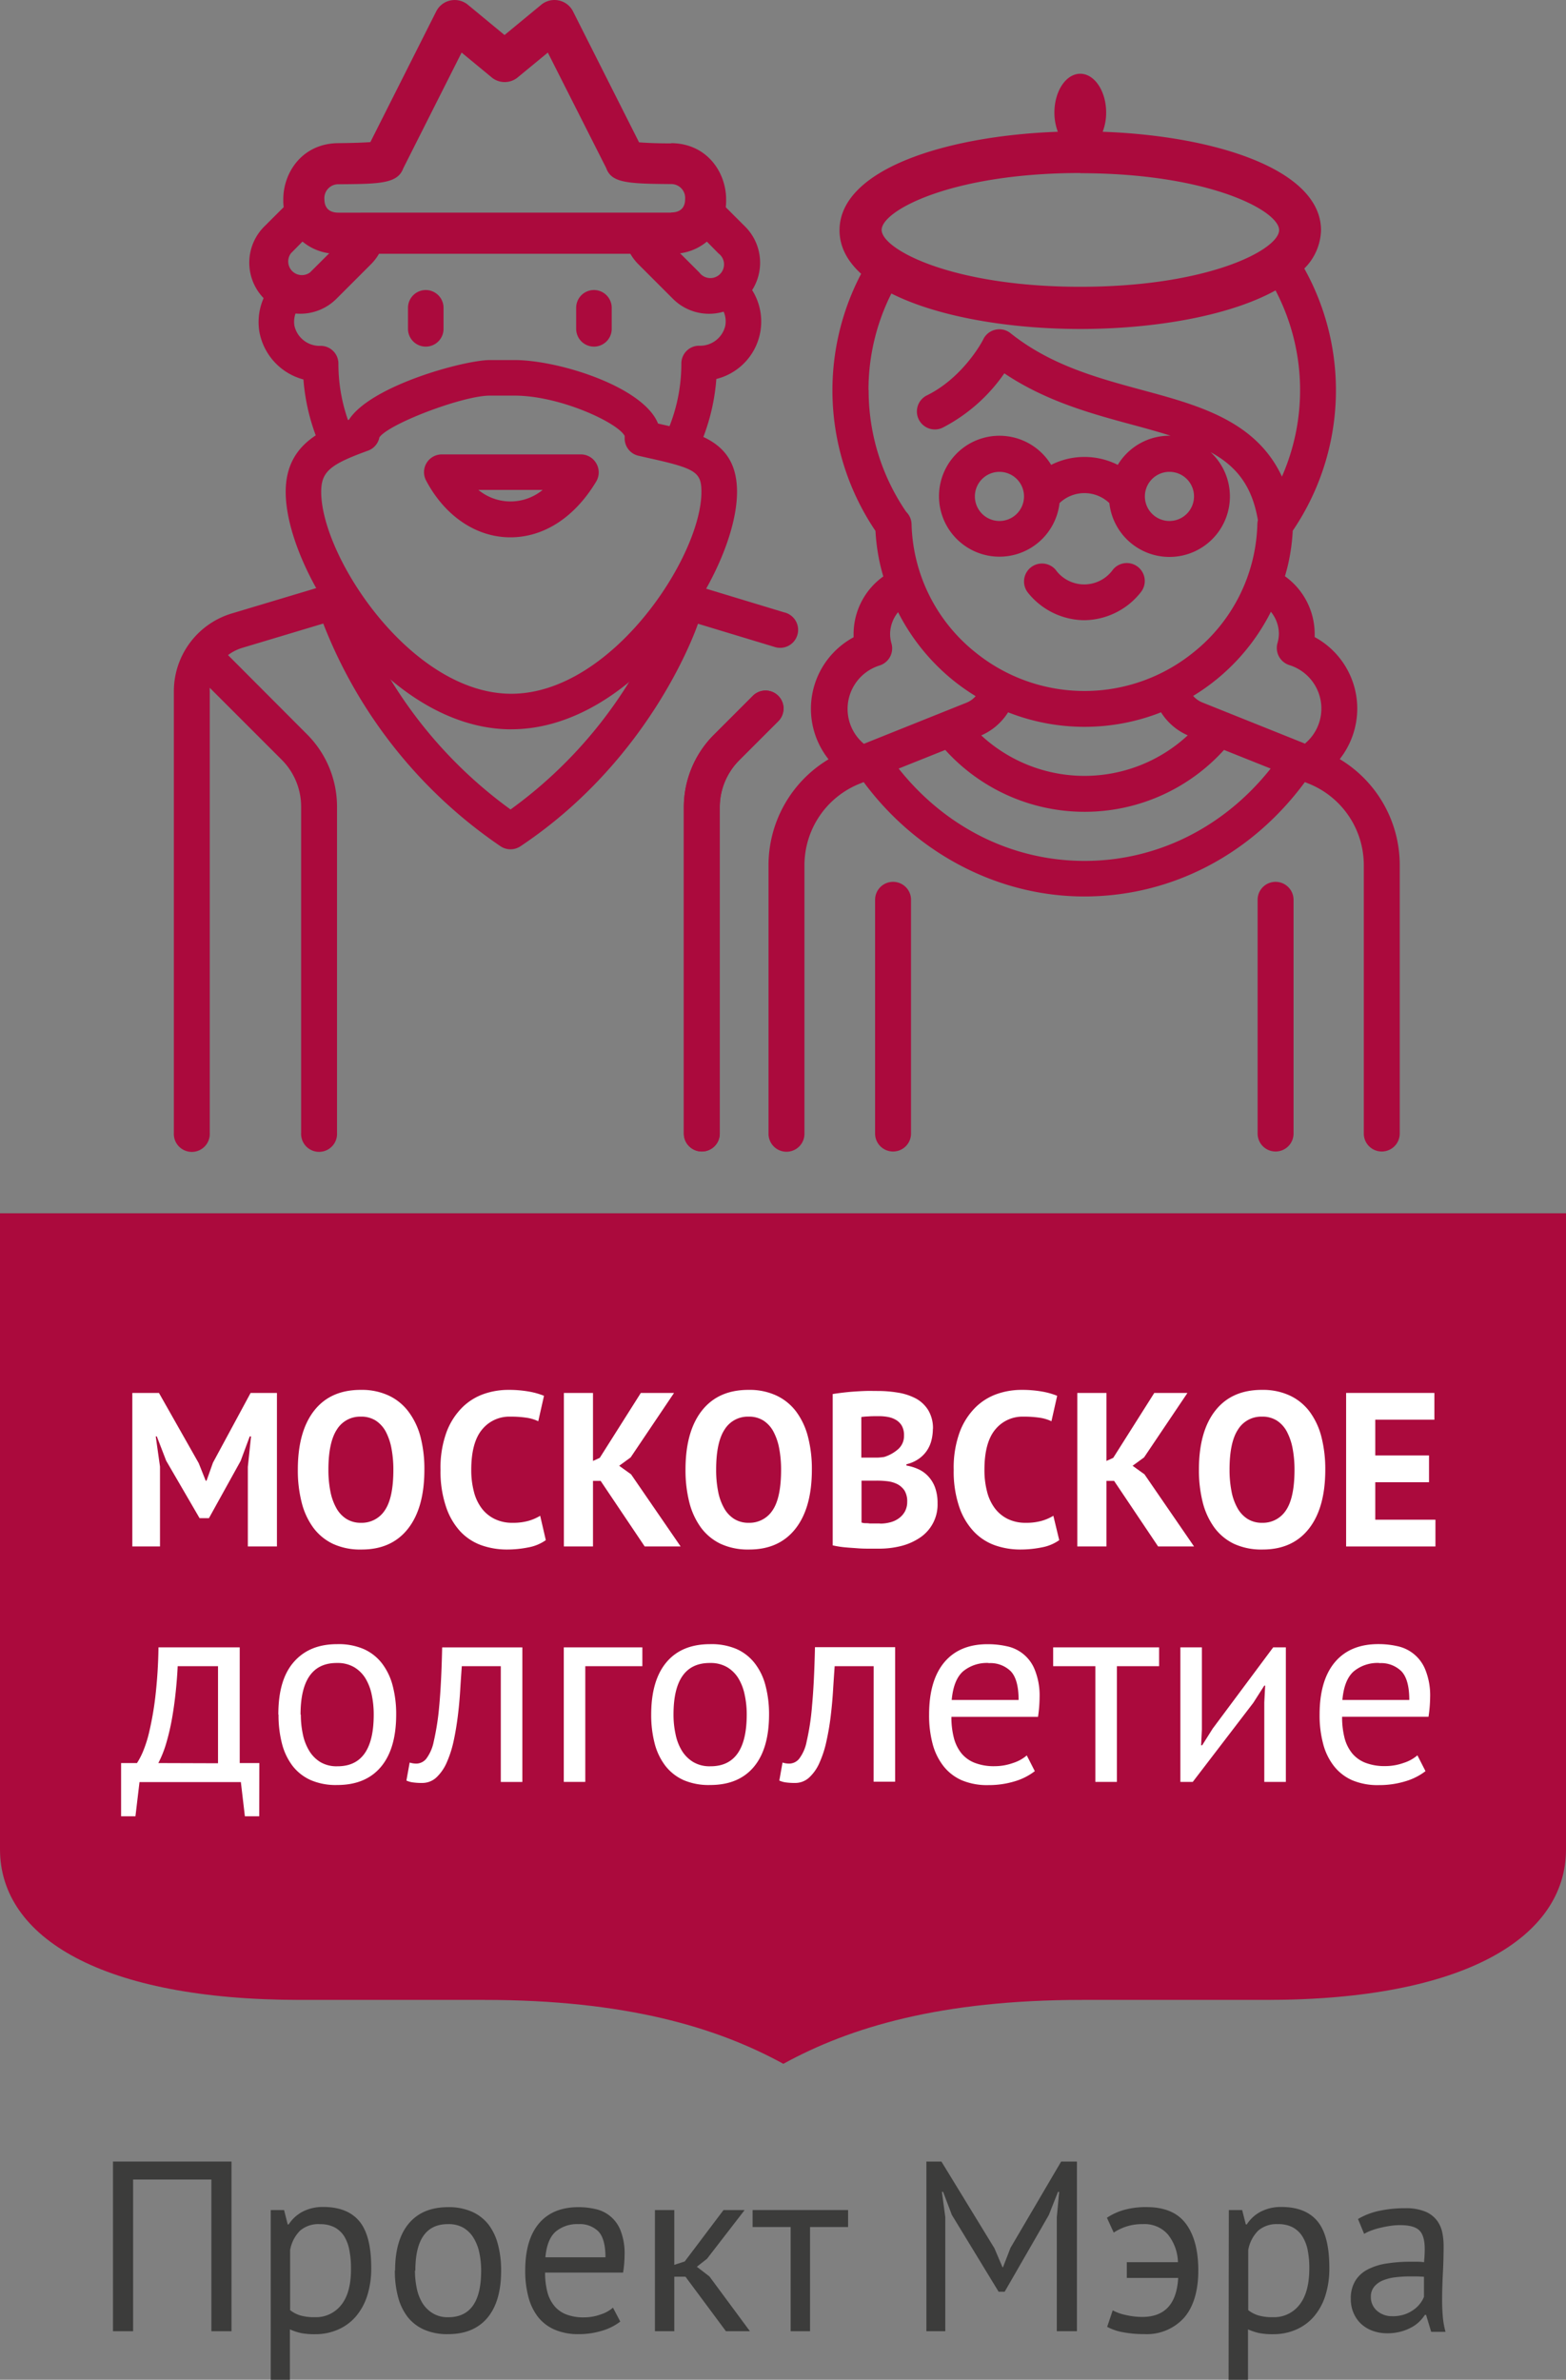 <?xml version="1.0" encoding="UTF-8"?> <svg xmlns="http://www.w3.org/2000/svg" viewBox="0 0 327.68 497.89"><rect x="0" y="0" width="327.68" height="497.89" fill="#808080" stroke="none"/> <defs> <style>.cls-1,.cls-2{fill:#ab0a3d;}.cls-2{fill-rule:evenodd;}.cls-3{fill:#fff;}.cls-4{fill:#3c3c3b;}</style> </defs> <g id="Слой_2" data-name="Слой 2"> <g id="Layer_1" data-name="Layer 1"> <path class="cls-1" d="M162.85,145.58a3.76,3.76,0,0,0-5.32,0l-8.13,8.13a21.44,21.44,0,0,0-6.31,15.23v68.22a3.76,3.76,0,1,0,7.52,0V168.94a13.93,13.93,0,0,1,4.11-9.92l8.13-8.13a3.75,3.75,0,0,0,0-5.31"></path> <path class="cls-1" d="M164.15,128.14l-21.66-6.57c-3.07,5.74-6.66,11-10.43,16.59a21.64,21.64,0,0,1-.84,2c-.11.21-.24.39-.35.6l5.71-7.14a93.71,93.71,0,0,1-29.75,35.74,94.18,94.18,0,0,1-29.72-35.7l3.15,3.93c-.23-.44-.48-.89-.66-1.33-.11-.08-.19-.17-.3-.25a16.84,16.84,0,0,1-2.94-4.91,32.08,32.08,0,0,1-5.6-9.43l-22.2,6.66a17,17,0,0,0-12.18,16.38v92.34a3.76,3.76,0,1,0,7.51,0V144.72a7.38,7.38,0,0,1,0-.82l15,15a13.9,13.9,0,0,1,4.12,9.92v68.22a3.76,3.76,0,1,0,7.51,0V168.84a21.41,21.41,0,0,0-6.31-15.24L47.71,137.06a9.49,9.49,0,0,1,3-1.52l16.93-5.08a100.33,100.33,0,0,0,37.1,46.6,3.75,3.75,0,0,0,4.16,0c26.8-17.87,36.36-44.27,37.15-46.56L162,135.33a3.76,3.76,0,1,0,2.18-7.19"></path> <path class="cls-1" d="M162.85,145.58a3.76,3.76,0,0,0-5.32,0l-8.13,8.13a21.44,21.44,0,0,0-6.31,15.23v68.22a3.76,3.76,0,1,0,7.52,0V168.94a13.93,13.93,0,0,1,4.11-9.92l8.13-8.13a3.75,3.75,0,0,0,0-5.31"></path> <path class="cls-1" d="M226.89,129.76a15.26,15.26,0,0,0,11.81-5.84,3.75,3.75,0,1,0-5.83-4.73,7.38,7.38,0,0,1-12,0,3.76,3.76,0,0,0-5.84,4.73,15.26,15.26,0,0,0,11.81,5.84"></path> <path class="cls-1" d="M186.87,184.5a3.75,3.75,0,0,0-3.76,3.75v48.91a3.76,3.76,0,0,0,7.52,0V188.25a3.75,3.75,0,0,0-3.76-3.75"></path> <path class="cls-1" d="M266.91,184.5a3.75,3.75,0,0,0-3.76,3.75v48.91a3.76,3.76,0,1,0,7.52,0V188.25a3.76,3.76,0,0,0-3.76-3.75"></path> <path class="cls-1" d="M280.34,158.82A17.14,17.14,0,0,0,284,148.23a17,17,0,0,0-8.91-14.94c0-.21,0-.41,0-.62a14.86,14.86,0,0,0-6.22-12.11c.25-.86.49-1.74.69-2.62a41.2,41.2,0,0,0,.94-6.9,52.3,52.3,0,0,0,2.42-54.86,11.72,11.72,0,0,0,3.5-8c0-12.74-22.27-19.78-45.69-20.61a11.31,11.31,0,0,0,.73-4c0-4.5-2.43-8.14-5.42-8.14s-5.41,3.64-5.41,8.14a11.31,11.31,0,0,0,.72,4c-23.41.83-45.68,7.87-45.68,20.61,0,3.46,1.65,6.49,4.52,9.1a52.52,52.52,0,0,0,3,53.8,42.08,42.08,0,0,0,.95,6.9c.2.88.43,1.75.69,2.62a14.85,14.85,0,0,0-6.22,12.11c0,.21,0,.41,0,.62a17,17,0,0,0-5.24,25.53,25.84,25.84,0,0,0-12.56,22.25v56.1a3.76,3.76,0,0,0,7.52,0v-56.1A18.37,18.37,0,0,1,180,163.92l.72-.29c11.11,15,28.23,23.93,46.16,23.93,18.17,0,34.92-8.7,46.16-23.93l.72.29a18.38,18.38,0,0,1,11.61,17.15v56.09a3.76,3.76,0,0,0,7.52,0V181.07a25.84,25.84,0,0,0-12.56-22.25M226.06,36.24c26.91,0,41.59,7.86,41.59,11.9S253,60,226.06,60s-41.58-7.86-41.58-11.9,14.68-11.9,41.58-11.9M181.73,81.53a44.76,44.76,0,0,1,4.79-20.12c9.71,4.89,24.66,7.42,39.54,7.42,15.55,0,31.2-2.74,40.84-8.07a44.93,44.93,0,0,1,1.34,38.95c-5.42-11.65-17.45-14.92-29.15-18.08-9.47-2.57-19.25-5.21-27.64-11.92A3.75,3.75,0,0,0,205.74,71c0,.08-4,7.82-11.66,11.66a3.76,3.76,0,1,0,3.36,6.72,35.51,35.51,0,0,0,12.71-11.27c8.75,5.88,18.37,8.48,27,10.81,2.83.76,5.43,1.49,7.8,2.24h-.24a12.63,12.63,0,0,0-10.82,6.1,15.46,15.46,0,0,0-13.94,0,12.65,12.65,0,1,0,1.75,8,7.55,7.55,0,0,1,10.43,0,12.65,12.65,0,1,0,21.18-10.66c5.37,2.93,8.68,7,9.9,14.23a4.18,4.18,0,0,0-.11.79,35.47,35.47,0,0,1-13.41,26.9,36.24,36.24,0,0,1-45.55,0,35.49,35.49,0,0,1-13.4-26.9,3.75,3.75,0,0,0-1.12-2.53,44.91,44.91,0,0,1-7.86-25.47m68.08,22.24a5.14,5.14,0,1,1-5.13-5.14,5.13,5.13,0,0,1,5.13,5.14m-35.57,0a5.14,5.14,0,1,1-5.14-5.14,5.14,5.14,0,0,1,5.14,5.14m34.25,50a31.78,31.78,0,0,1-43.2,0,12.54,12.54,0,0,0,5.62-4.83,43.65,43.65,0,0,0,32,0,12.54,12.54,0,0,0,5.62,4.83m-67.8,1.76a9.52,9.52,0,0,1,3.3-16.39,3.76,3.76,0,0,0,2.49-4.57,7.46,7.46,0,0,1-.3-1.92,7.3,7.3,0,0,1,1.67-4.66,44,44,0,0,0,11.54,14.27,45,45,0,0,0,4.69,3.3,5,5,0,0,1-2,1.4Zm46.2,24.5c-15.15,0-29.14-7-38.92-19.32l9.75-3.9a39.32,39.32,0,0,0,58.33,0l9.76,3.9c-9.78,12.32-23.8,19.32-38.92,19.32m46.2-24.5L251.66,147a5.15,5.15,0,0,1-2-1.4A43.5,43.5,0,0,0,265.93,128a7.3,7.3,0,0,1,1.67,4.66,7.46,7.46,0,0,1-.3,1.92,3.76,3.76,0,0,0,2.48,4.57,9.52,9.52,0,0,1,3.31,16.39"></path> <path class="cls-2" d="M0,253.84H327.68V386.91c0,18.47-21.29,31.51-62.61,31.51H226.53c-29.66,0-48.62,5.69-62.62,13.37-14-7.68-33.09-13.37-62.61-13.37H62.76c-41.33,0-62.76-13-62.76-31.51Z"></path> <polygon class="cls-3" points="51.86 306.9 52.53 300.52 52.26 300.52 50.35 305.66 43.72 317.63 41.76 317.63 34.77 305.61 32.81 300.52 32.59 300.52 33.48 306.85 33.48 323.55 27.69 323.55 27.69 291.43 33.26 291.43 41.58 306.12 43.04 309.79 43.22 309.79 44.56 306.02 52.44 291.43 57.95 291.43 57.95 323.55 51.86 323.55 51.86 306.9"></polygon> <path class="cls-3" d="M62.32,307.49q0-8,3.42-12.36t9.79-4.34a13.28,13.28,0,0,1,5.83,1.2,11,11,0,0,1,4.14,3.39A15.14,15.14,0,0,1,88,300.66a26.79,26.79,0,0,1,.8,6.83q0,8-3.45,12.37t-9.77,4.33A13.54,13.54,0,0,1,69.66,323a11,11,0,0,1-4.12-3.4,15.14,15.14,0,0,1-2.42-5.27,26.87,26.87,0,0,1-.8-6.84m6.4,0a22.93,22.93,0,0,0,.4,4.47,11.66,11.66,0,0,0,1.23,3.51,6.26,6.26,0,0,0,2.11,2.3,5.59,5.59,0,0,0,3.07.83,5.75,5.75,0,0,0,5-2.62q1.78-2.61,1.78-8.49a23.91,23.91,0,0,0-.38-4.36,12.52,12.52,0,0,0-1.17-3.53,6.35,6.35,0,0,0-2.1-2.36,5.58,5.58,0,0,0-3.16-.85,5.69,5.69,0,0,0-5,2.68c-1.18,1.79-1.78,4.6-1.78,8.42"></path> <path class="cls-3" d="M114.21,322.23a9.13,9.13,0,0,1-3.63,1.51,22.5,22.5,0,0,1-4.52.45,16,16,0,0,1-5.32-.89,11.28,11.28,0,0,1-4.42-2.89,14.27,14.27,0,0,1-3-5.19,23,23,0,0,1-1.14-7.73,21.59,21.59,0,0,1,1.27-7.91,14.43,14.43,0,0,1,3.3-5.14,12.13,12.13,0,0,1,4.51-2.8,15.51,15.51,0,0,1,5-.85,24,24,0,0,1,4.52.37,15.37,15.37,0,0,1,3.05.87l-1.2,5.32a8.7,8.7,0,0,0-2.43-.73,21.79,21.79,0,0,0-3.4-.23,7.33,7.33,0,0,0-5.94,2.71q-2.25,2.72-2.25,8.42a17.67,17.67,0,0,0,.54,4.52,9.75,9.75,0,0,0,1.62,3.5,7.51,7.51,0,0,0,2.72,2.25,8.28,8.28,0,0,0,3.75.81,11.78,11.78,0,0,0,3.39-.42,10,10,0,0,0,2.4-1.05Z"></path> <polygon class="cls-3" points="125.68 309.83 124.08 309.83 124.08 323.55 117.99 323.55 117.99 291.43 124.08 291.43 124.08 305.66 125.5 305.01 134.09 291.43 141.04 291.43 131.96 304.92 129.56 306.67 132.05 308.46 142.42 323.55 134.9 323.55 125.68 309.83"></polygon> <path class="cls-3" d="M143.44,307.49q0-8,3.43-12.36t9.79-4.34a13.28,13.28,0,0,1,5.83,1.2,11,11,0,0,1,4.14,3.39,15.14,15.14,0,0,1,2.45,5.28,26.79,26.79,0,0,1,.8,6.83q0,8-3.45,12.37t-9.77,4.33a13.54,13.54,0,0,1-5.87-1.19,11,11,0,0,1-4.12-3.4,15.34,15.34,0,0,1-2.43-5.27,27.32,27.32,0,0,1-.8-6.84m6.41,0a22.93,22.93,0,0,0,.4,4.47,11.4,11.4,0,0,0,1.23,3.51,6.26,6.26,0,0,0,2.11,2.3,5.57,5.57,0,0,0,3.07.83,5.75,5.75,0,0,0,5-2.62q1.78-2.61,1.78-8.49a23.91,23.91,0,0,0-.38-4.36,12.21,12.21,0,0,0-1.18-3.53,6.25,6.25,0,0,0-2.09-2.36,5.58,5.58,0,0,0-3.16-.85,5.69,5.69,0,0,0-5,2.68q-1.78,2.69-1.78,8.42"></path> <path class="cls-3" d="M195.2,298.91a9.77,9.77,0,0,1-.29,2.39,6.76,6.76,0,0,1-.95,2.18,6.61,6.61,0,0,1-1.72,1.74,7.46,7.46,0,0,1-2.57,1.13v.27a10,10,0,0,1,2.53.78,6.35,6.35,0,0,1,2.07,1.52,6.87,6.87,0,0,1,1.4,2.33,9.42,9.42,0,0,1,.51,3.26,8.31,8.31,0,0,1-3.76,7.25,12.56,12.56,0,0,1-3.89,1.7,18.67,18.67,0,0,1-4.5.55H182.1c-.79,0-1.64,0-2.54-.07s-1.82-.12-2.76-.21a19.34,19.34,0,0,1-2.56-.41V291.66c.57-.09,1.21-.18,1.94-.27s1.5-.17,2.33-.23,1.68-.11,2.56-.14,1.74,0,2.61,0a25.72,25.72,0,0,1,4.24.35,12.1,12.1,0,0,1,3.7,1.21,6.93,6.93,0,0,1,2.6,2.44,7.31,7.31,0,0,1,1,3.94m-13,6c.42,0,.9,0,1.45,0a12.52,12.52,0,0,0,1.36-.14,8,8,0,0,0,2.91-1.63,3.67,3.67,0,0,0,1.22-2.86,4,4,0,0,0-.44-2,3.45,3.45,0,0,0-1.18-1.22,5,5,0,0,0-1.67-.64,10.35,10.35,0,0,0-2-.18c-.77,0-1.48,0-2.13.05a13.26,13.26,0,0,0-1.51.13v8.49Zm1.93,13.81a8.27,8.27,0,0,0,2.12-.27,5.29,5.29,0,0,0,1.81-.84,4.36,4.36,0,0,0,1.27-1.43,4.16,4.16,0,0,0,.48-2,4.37,4.37,0,0,0-.56-2.37,4.08,4.08,0,0,0-1.49-1.34,6.19,6.19,0,0,0-2.05-.61,19.36,19.36,0,0,0-2.28-.13h-3.18v8.76a2.47,2.47,0,0,0,.7.14c.31,0,.66,0,1,.06l1.14,0c.39,0,.73,0,1,0"></path> <path class="cls-3" d="M221.64,322.23a9.13,9.13,0,0,1-3.63,1.51,22.5,22.5,0,0,1-4.52.45,15.93,15.93,0,0,1-5.32-.89,11.28,11.28,0,0,1-4.42-2.89,14.13,14.13,0,0,1-3.05-5.19,23,23,0,0,1-1.14-7.73,21.59,21.59,0,0,1,1.27-7.91,14.43,14.43,0,0,1,3.3-5.14,12.13,12.13,0,0,1,4.51-2.8,15.51,15.51,0,0,1,5-.85,24,24,0,0,1,4.52.37,15.57,15.57,0,0,1,3.05.87l-1.2,5.32a8.7,8.7,0,0,0-2.43-.73,21.79,21.79,0,0,0-3.4-.23,7.33,7.33,0,0,0-5.94,2.71q-2.25,2.72-2.25,8.42a17.67,17.67,0,0,0,.54,4.52,9.75,9.75,0,0,0,1.62,3.5,7.56,7.56,0,0,0,2.71,2.25,8.35,8.35,0,0,0,3.76.81,11.78,11.78,0,0,0,3.39-.42,10,10,0,0,0,2.4-1.05Z"></path> <polygon class="cls-3" points="233.12 309.83 231.52 309.83 231.52 323.55 225.42 323.55 225.42 291.43 231.52 291.43 231.52 305.66 232.94 305.01 241.53 291.43 248.47 291.43 239.39 304.92 236.99 306.67 239.48 308.46 249.85 323.55 242.33 323.55 233.12 309.83"></polygon> <path class="cls-3" d="M250.87,307.49q0-8,3.43-12.36t9.79-4.34a13.31,13.31,0,0,1,5.83,1.2,11,11,0,0,1,4.14,3.39,15.14,15.14,0,0,1,2.45,5.28,27.24,27.24,0,0,1,.8,6.83q0,8-3.45,12.37t-9.77,4.33a13.62,13.62,0,0,1-5.88-1.19,11,11,0,0,1-4.11-3.4,15.34,15.34,0,0,1-2.43-5.27,27.32,27.32,0,0,1-.8-6.84m6.41,0a22.93,22.93,0,0,0,.4,4.47,11.4,11.4,0,0,0,1.23,3.51,6.26,6.26,0,0,0,2.11,2.3,5.57,5.57,0,0,0,3.07.83,5.75,5.75,0,0,0,5-2.62c1.18-1.74,1.78-4.57,1.78-8.49a23.91,23.91,0,0,0-.38-4.36,12.52,12.52,0,0,0-1.18-3.53,6.25,6.25,0,0,0-2.09-2.36,5.58,5.58,0,0,0-3.16-.85,5.69,5.69,0,0,0-5,2.68q-1.79,2.69-1.78,8.42"></path> <polygon class="cls-3" points="281.67 291.43 300.14 291.43 300.14 297.03 287.77 297.03 287.77 304.51 299.02 304.51 299.02 310.11 287.77 310.11 287.77 317.95 300.36 317.95 300.36 323.55 281.67 323.55 281.67 291.43"></polygon> <path class="cls-3" d="M54.24,380h-3l-.84-7.15H29.19L28.34,380h-3V368.87h3.32a15.2,15.2,0,0,0,1.18-2.22,26.06,26.06,0,0,0,1.43-4.51,65.88,65.88,0,0,0,1.24-7.2,100.82,100.82,0,0,0,.65-10.28h17v24.21h4.11Zm-8.62-11.09V348.6H37.18c-.07,1.58-.2,3.29-.39,5.15s-.44,3.72-.76,5.58a47.85,47.85,0,0,1-1.21,5.26,23.13,23.13,0,0,1-1.69,4.28Z"></path> <path class="cls-3" d="M58.24,358.73c0-4.76,1-8.41,3.18-10.94s5.17-3.8,9.14-3.8a13.28,13.28,0,0,1,5.49,1,9.92,9.92,0,0,1,3.86,3,13,13,0,0,1,2.25,4.67,23.26,23.26,0,0,1,.74,6.05q0,7.15-3.19,10.95t-9.15,3.8a13.23,13.23,0,0,1-5.48-1,9.92,9.92,0,0,1-3.86-3A13,13,0,0,1,59,364.79a23.81,23.81,0,0,1-.72-6.06m4.67,0a19.62,19.62,0,0,0,.42,4.11,10.82,10.82,0,0,0,1.32,3.44A7,7,0,0,0,67,368.64a6.6,6.6,0,0,0,3.54.9q7.66.06,7.66-10.81a19.89,19.89,0,0,0-.42-4.16,10.82,10.82,0,0,0-1.32-3.44,7,7,0,0,0-2.37-2.33,6.82,6.82,0,0,0-3.55-.87q-7.65-.06-7.65,10.8"></path> <path class="cls-3" d="M104.79,348.6H96.63c-.11,1.58-.23,3.28-.34,5.1s-.28,3.64-.51,5.46-.52,3.56-.89,5.23a22.93,22.93,0,0,1-1.44,4.42,9.46,9.46,0,0,1-2.14,3.07,4.33,4.33,0,0,1-3,1.15,12.65,12.65,0,0,1-1.86-.11,4.85,4.85,0,0,1-1.41-.39l.68-3.77a4.6,4.6,0,0,0,1.46.22,2.73,2.73,0,0,0,2-1,8.89,8.89,0,0,0,1.58-3.63A53.46,53.46,0,0,0,91.9,357q.45-4.73.62-12.33H109.3v28.15h-4.51Z"></path> <polygon class="cls-3" points="134.41 348.6 122.47 348.6 122.47 372.81 117.97 372.81 117.97 344.66 134.41 344.66 134.41 348.6"></polygon> <path class="cls-3" d="M136.26,358.73q0-7.14,3.18-10.94t9.15-3.8a13.31,13.31,0,0,1,5.49,1,9.89,9.89,0,0,1,3.85,3,12.7,12.7,0,0,1,2.25,4.67,23.26,23.26,0,0,1,.74,6.05q0,7.15-3.18,10.95c-2.13,2.54-5.17,3.8-9.15,3.8a13.28,13.28,0,0,1-5.49-1,10,10,0,0,1-3.86-3,13,13,0,0,1-2.25-4.67,23.8,23.8,0,0,1-.73-6.06m4.67,0a19,19,0,0,0,.43,4.11,10.59,10.59,0,0,0,1.32,3.44,7.1,7.1,0,0,0,2.36,2.36,6.66,6.66,0,0,0,3.55.9q7.65.06,7.66-10.81a19.23,19.23,0,0,0-.43-4.16,10.82,10.82,0,0,0-1.32-3.44,6.92,6.92,0,0,0-2.36-2.33,6.84,6.84,0,0,0-3.55-.87q-7.67-.06-7.66,10.8"></path> <path class="cls-3" d="M182.81,348.6h-8.16c-.11,1.58-.23,3.28-.34,5.1s-.28,3.64-.5,5.46-.53,3.56-.9,5.23a22.26,22.26,0,0,1-1.44,4.42,9.17,9.17,0,0,1-2.14,3.07,4.29,4.29,0,0,1-3,1.15,12.74,12.74,0,0,1-1.86-.11,4.87,4.87,0,0,1-1.4-.39l.67-3.77a4.62,4.62,0,0,0,1.47.22,2.71,2.71,0,0,0,2-1,8.63,8.63,0,0,0,1.58-3.63,50.56,50.56,0,0,0,1.12-7.4q.45-4.73.62-12.33h16.78v28.15h-4.51Z"></path> <path class="cls-3" d="M216.53,370.56a12.74,12.74,0,0,1-4.25,2.14,18.47,18.47,0,0,1-5.43.78,13.64,13.64,0,0,1-5.57-1,9.92,9.92,0,0,1-3.88-3,12.85,12.85,0,0,1-2.26-4.65,23.14,23.14,0,0,1-.73-6.08q0-7.2,3.21-11T206.8,344a17.9,17.9,0,0,1,3.83.42,8,8,0,0,1,5.9,4.95,14.31,14.31,0,0,1,1,5.72,28.63,28.63,0,0,1-.33,4.11H199.08a17.13,17.13,0,0,0,.51,4.39,8.64,8.64,0,0,0,1.58,3.23,6.74,6.74,0,0,0,2.79,2,11,11,0,0,0,4.19.7,11.49,11.49,0,0,0,3.83-.67,8.2,8.2,0,0,0,2.87-1.58Zm-9.68-22.63a7.82,7.82,0,0,0-5.32,1.74c-1.33,1.17-2.13,3.15-2.39,6h14q0-4.27-1.63-6a6.09,6.09,0,0,0-4.62-1.71"></path> <polygon class="cls-3" points="242.54 348.6 233.71 348.6 233.71 372.81 229.2 372.81 229.2 348.6 220.37 348.6 220.37 344.66 242.54 344.66 242.54 348.6"></polygon> <polygon class="cls-3" points="264.55 356.15 264.73 352.66 264.55 352.66 262.25 356.26 249.58 372.81 246.99 372.81 246.99 344.66 251.49 344.66 251.49 361.83 251.33 365.15 251.55 365.15 253.75 361.66 266.41 344.66 269.06 344.66 269.06 372.81 264.55 372.81 264.55 356.15"></polygon> <path class="cls-3" d="M298.28,370.56A12.74,12.74,0,0,1,294,372.7a18.56,18.56,0,0,1-5.43.78,13.69,13.69,0,0,1-5.58-1,9.92,9.92,0,0,1-3.88-3,12.68,12.68,0,0,1-2.25-4.65,23.12,23.12,0,0,1-.74-6.08q0-7.2,3.21-11t9.18-3.77a17.9,17.9,0,0,1,3.83.42,8.08,8.08,0,0,1,5.91,4.95,14.31,14.31,0,0,1,1,5.72,28.74,28.74,0,0,1-.34,4.11H280.83a17.61,17.61,0,0,0,.5,4.39,8.49,8.49,0,0,0,1.58,3.23,6.77,6.77,0,0,0,2.78,2,11.12,11.12,0,0,0,4.2.7,11.45,11.45,0,0,0,3.83-.67,8.2,8.2,0,0,0,2.87-1.58Zm-9.68-22.63a7.8,7.8,0,0,0-5.32,1.74c-1.34,1.17-2.14,3.15-2.39,6h14q0-4.27-1.64-6a6.07,6.07,0,0,0-4.61-1.71"></path> <path class="cls-1" d="M156.36,59.38c-.61-.38.17.55-.42.06-3.4-3-5.26.09-7.56,3a5.06,5.06,0,0,1,3.39,5.68,5.4,5.4,0,0,1-5.48,4.21,3.72,3.72,0,0,0-3.72,3.72,35.7,35.7,0,0,1-3.76,16,11.55,11.55,0,0,1,7.26,2,43,43,0,0,0,3.82-14.76,12.37,12.37,0,0,0,7.6-18.42,14.3,14.3,0,0,1-1.13-1.5"></path> <path class="cls-1" d="M67.09,72.36a5.4,5.4,0,0,1-5.48-4.2,5.09,5.09,0,0,1,2.08-5l-2.37-1.52-1.72-1c-1,.18-2.08.31-2.43.37s-1,.16-1.43.21a12.48,12.48,0,0,0-1.47,8.17,12.67,12.67,0,0,0,9.22,10A43,43,0,0,0,67.3,94.05a15.71,15.71,0,0,1,6.07-4.69,35.56,35.56,0,0,1-2.56-13.28,3.71,3.71,0,0,0-3.72-3.72"></path> <path class="cls-1" d="M89.09,60.68a3.73,3.73,0,0,0-3.72,3.72v4.4a3.72,3.72,0,0,0,7.44,0V64.4a3.73,3.73,0,0,0-3.72-3.72"></path> <path class="cls-1" d="M124.29,72.52A3.72,3.72,0,0,0,128,68.8V64.4a3.72,3.72,0,1,0-7.44,0v4.4a3.73,3.73,0,0,0,3.72,3.72"></path> <path class="cls-1" d="M76.33,48.26a15.19,15.19,0,0,1-1.74-.13,15.91,15.91,0,0,1-1.7-.31,2.86,2.86,0,0,1-.82,2L64.87,57a2.86,2.86,0,0,1-4-4L67.77,46c-.14-.08-.3-.14-.43-.22a19.39,19.39,0,0,1-5.41-5L55.29,47.4A10.68,10.68,0,1,0,70.4,62.51l7.2-7.2a10.56,10.56,0,0,0,3.12-7.55v0a17,17,0,0,1-4.39.54"></path> <path class="cls-1" d="M134.88,48.26a15.19,15.19,0,0,0,1.74-.13,15.91,15.91,0,0,0,1.7-.31,2.86,2.86,0,0,0,.82,2l7.2,7.2a2.86,2.86,0,1,0,4-4L143.44,46c.14-.08.3-.14.43-.22a19.39,19.39,0,0,0,5.41-5l6.64,6.63a10.68,10.68,0,1,1-15.11,15.11l-7.2-7.2a10.56,10.56,0,0,1-3.12-7.55v0a17,17,0,0,0,4.39.54"></path> <path class="cls-1" d="M107,152.59c-25.84,0-47.22-32.89-47.22-49.67,0-9.58,7-12.81,13.23-15.1,4.64-7.2,24.24-12.49,29.5-12.49h5.14c9.27,0,27,5.6,30.05,13.3h.05c8.47,1.91,16.47,3.7,16.47,14.28,0,16.78-21.38,49.67-47.22,49.67M79.39,91.5A3.72,3.72,0,0,1,77,94.29c-8,2.89-9.79,4.42-9.79,8.63,0,13.55,18.82,42.23,39.78,42.23s39.78-28.68,39.78-42.23c0-4.1-1.19-4.89-10.66-7l-2.52-.57a3.71,3.71,0,0,1-2.88-3.62V91.2c-1.42-2.73-13.48-8.43-23.07-8.43H102.5c-5.65,0-21.12,5.88-23.11,8.73"></path> <path class="cls-1" d="M124.8,97a3.73,3.73,0,0,0-3.15-1.93H92.45a3.72,3.72,0,0,0-3.3,5.45c3.93,7.45,10.51,11.9,17.63,11.9s13.54-4.27,18-11.72A3.74,3.74,0,0,0,124.8,97m-24.7,5.5h13.45a10.58,10.58,0,0,1-13.45,0"></path> <path class="cls-1" d="M140.43,30c-3.48,0-5.53-.13-6.71-.22L119.89,2.36a4.3,4.3,0,0,0-3-2.27,4.34,4.34,0,0,0-3.62.89l-7.7,6.35L97.91,1A4.34,4.34,0,0,0,94.29.09a4.3,4.3,0,0,0-3,2.27L77.5,29.73c-1.18.09-3.24.19-6.71.22-7.51.05-11.53,6.11-11.51,11.78A11.11,11.11,0,0,0,70.82,53.09H140.4a11.11,11.11,0,0,0,11.54-11.36c0-5.67-4-11.73-11.51-11.78m0,14.54H70.82c-2.42,0-2.93-1.52-2.94-2.79a2.91,2.91,0,0,1,3-3.15c8.51-.07,12.32-.1,13.5-3.33L96.59,11l6.18,5.1a4.29,4.29,0,0,0,5.67,0l6.19-5.1,12.22,24.17c1.1,3.08,4.38,3.27,13.51,3.34a2.91,2.91,0,0,1,3,3.15c0,1.27-.52,2.79-2.94,2.79"></path> <polygon class="cls-4" points="44.23 456 27.85 456 27.85 487.74 23.64 487.74 23.64 452.24 48.44 452.24 48.44 487.74 44.23 487.74 44.23 456"></polygon> <path class="cls-4" d="M56.65,462.39h2.79l.76,3h.21a7.72,7.72,0,0,1,3-2.71,9.15,9.15,0,0,1,4.23-.94q5.07,0,7.56,3t2.48,9.79a18.65,18.65,0,0,1-.83,5.75,12.65,12.65,0,0,1-2.36,4.34,10.39,10.39,0,0,1-3.68,2.74,11.64,11.64,0,0,1-4.79,1,14.61,14.61,0,0,1-3-.23,12,12,0,0,1-2.36-.78v10.55H56.65Zm10.25,2.94a5.9,5.9,0,0,0-4.08,1.34,7.55,7.55,0,0,0-2.11,4.08v12.58a6.56,6.56,0,0,0,2.08,1.09,10.4,10.4,0,0,0,3.1.38,6.69,6.69,0,0,0,5.55-2.61q2.06-2.61,2-7.68a19,19,0,0,0-.35-3.78A8.4,8.4,0,0,0,72,467.84,5.46,5.46,0,0,0,70,466a6.48,6.48,0,0,0-3.07-.66"></path> <path class="cls-4" d="M82.67,475.06q0-6.44,2.87-9.86t8.24-3.42a12,12,0,0,1,4.94.94,9,9,0,0,1,3.48,2.68,11.71,11.71,0,0,1,2,4.21,21,21,0,0,1,.66,5.45q0,6.45-2.87,9.87t-8.24,3.42a12,12,0,0,1-5-.94,9,9,0,0,1-3.47-2.68,11.71,11.71,0,0,1-2-4.21,21.06,21.06,0,0,1-.66-5.46m4.21,0a18,18,0,0,0,.38,3.71,9.71,9.71,0,0,0,1.19,3.09A6.47,6.47,0,0,0,90.58,484a6,6,0,0,0,3.2.81c4.59,0,6.9-3.21,6.9-9.74a18.2,18.2,0,0,0-.38-3.75,9.72,9.72,0,0,0-1.2-3.09A6.23,6.23,0,0,0,97,466.11a6.16,6.16,0,0,0-3.19-.78q-6.9-.06-6.9,9.73"></path> <path class="cls-4" d="M129.79,485.72a11.56,11.56,0,0,1-3.83,1.92,16.36,16.36,0,0,1-4.9.71,12.32,12.32,0,0,1-5-.94,9,9,0,0,1-3.5-2.68,11.59,11.59,0,0,1-2-4.19,20.94,20.94,0,0,1-.66-5.48q0-6.48,2.89-9.89c1.92-2.26,4.68-3.39,8.26-3.39a15.59,15.59,0,0,1,3.45.38,7.25,7.25,0,0,1,5.33,4.46,13,13,0,0,1,.86,5.15,24.26,24.26,0,0,1-.31,3.7H114.06a15.72,15.72,0,0,0,.46,4,7.62,7.62,0,0,0,1.42,2.91,6.09,6.09,0,0,0,2.51,1.83,10,10,0,0,0,3.78.63,10.21,10.21,0,0,0,3.45-.61,7.17,7.17,0,0,0,2.58-1.42Zm-8.73-20.39a7,7,0,0,0-4.79,1.57q-1.8,1.58-2.15,5.37h12.57q0-3.84-1.47-5.4a5.46,5.46,0,0,0-4.16-1.54"></path> <polygon class="cls-4" points="143.43 476.33 141.09 476.33 141.09 487.74 137.04 487.74 137.04 462.39 141.09 462.39 141.09 473.85 143.28 473.14 151.39 462.39 155.81 462.39 147.94 472.58 145.81 474.25 148.45 476.28 156.92 487.74 151.9 487.74 143.43 476.33"></polygon> <polygon class="cls-4" points="177.46 465.94 169.5 465.94 169.5 487.74 165.44 487.74 165.44 465.94 157.48 465.94 157.48 462.38 177.46 462.38 177.46 465.94"></polygon> <polygon class="cls-4" points="221.13 463.91 221.63 458.58 221.38 458.58 219.45 463.45 210.22 479.48 208.96 479.48 199.17 463.4 197.34 458.58 197.09 458.58 197.8 463.86 197.8 487.74 193.84 487.74 193.84 452.24 196.99 452.24 208.09 470.4 209.77 474.36 209.87 474.36 211.44 470.3 222.04 452.24 225.34 452.24 225.34 487.74 221.13 487.74 221.13 463.91"></polygon> <path class="cls-4" d="M235.78,473.29h10.7a9.68,9.68,0,0,0-2.09-5.78,6.46,6.46,0,0,0-5.23-2.18,10.68,10.68,0,0,0-3.62.55,11.42,11.42,0,0,0-2.5,1.22L231.62,464a12.58,12.58,0,0,1,3.61-1.65,17,17,0,0,1,4.71-.58c3.75,0,6.49,1.16,8.22,3.5s2.58,5.59,2.58,9.78-1,7.63-3,9.89a10.47,10.47,0,0,1-8.31,3.4,22.94,22.94,0,0,1-4.39-.38,11,11,0,0,1-3.37-1.14l1.16-3.45a10.17,10.17,0,0,0,2.85,1,15.36,15.36,0,0,0,3.31.38c4.72,0,7.23-2.69,7.54-8.16H235.78Z"></path> <path class="cls-4" d="M257.13,462.39h2.79l.76,3h.21a7.65,7.65,0,0,1,3-2.71,9.15,9.15,0,0,1,4.23-.94q5.07,0,7.56,3t2.48,9.79a18.65,18.65,0,0,1-.83,5.75,12.65,12.65,0,0,1-2.36,4.34,10.39,10.39,0,0,1-3.68,2.74,11.64,11.64,0,0,1-4.79,1,14.61,14.61,0,0,1-3-.23,12,12,0,0,1-2.36-.78v10.55h-4.06Zm10.25,2.94a5.9,5.9,0,0,0-4.08,1.34,7.55,7.55,0,0,0-2.11,4.08v12.58a6.56,6.56,0,0,0,2.08,1.09,10.38,10.38,0,0,0,3.09.38,6.7,6.7,0,0,0,5.56-2.61q2.06-2.61,2.05-7.68a19,19,0,0,0-.35-3.78,8.4,8.4,0,0,0-1.14-2.89,5.46,5.46,0,0,0-2-1.85,6.48,6.48,0,0,0-3.07-.66"></path> <path class="cls-4" d="M284.16,464.26a14.53,14.53,0,0,1,4.49-1.72A25.21,25.21,0,0,1,294,462a10.66,10.66,0,0,1,4.24.71,5.91,5.91,0,0,1,2.43,1.85,6.39,6.39,0,0,1,1.12,2.51,14.15,14.15,0,0,1,.28,2.74q0,3-.16,5.93c-.1,1.93-.15,3.76-.15,5.48,0,1.25.05,2.44.15,3.55a17.64,17.64,0,0,0,.56,3.1h-3l-1.07-3.55h-.25a8.29,8.29,0,0,1-1.14,1.39,7.18,7.18,0,0,1-1.65,1.21,9.88,9.88,0,0,1-2.23.89,10.58,10.58,0,0,1-2.89.36,8.74,8.74,0,0,1-3-.51,7.19,7.19,0,0,1-2.41-1.44,6.75,6.75,0,0,1-1.59-2.26,7.32,7.32,0,0,1-.59-3,7,7,0,0,1,.92-3.73,6.47,6.47,0,0,1,2.56-2.38,12.48,12.48,0,0,1,3.95-1.27,30.79,30.79,0,0,1,5.1-.38h1.39a9.61,9.61,0,0,1,1.4.1c.1-1,.15-1.93.15-2.74q0-2.79-1.11-3.9c-.75-.75-2.1-1.12-4.06-1.12a13.76,13.76,0,0,0-1.86.13c-.65.09-1.33.21-2,.37a14.31,14.31,0,0,0-2,.57,9.38,9.38,0,0,0-1.65.76Zm7.21,20.34a7.91,7.91,0,0,0,2.53-.38,7.25,7.25,0,0,0,1.93-1,5.93,5.93,0,0,0,1.34-1.3,5.58,5.58,0,0,0,.79-1.37v-4.21l-1.45-.07-1.44,0a25.58,25.58,0,0,0-3.07.18,9.81,9.81,0,0,0-2.64.66,4.54,4.54,0,0,0-1.82,1.32,3.2,3.2,0,0,0-.69,2.1,3.75,3.75,0,0,0,1.27,2.92,4.67,4.67,0,0,0,3.25,1.14"></path> </g> </g> </svg> 